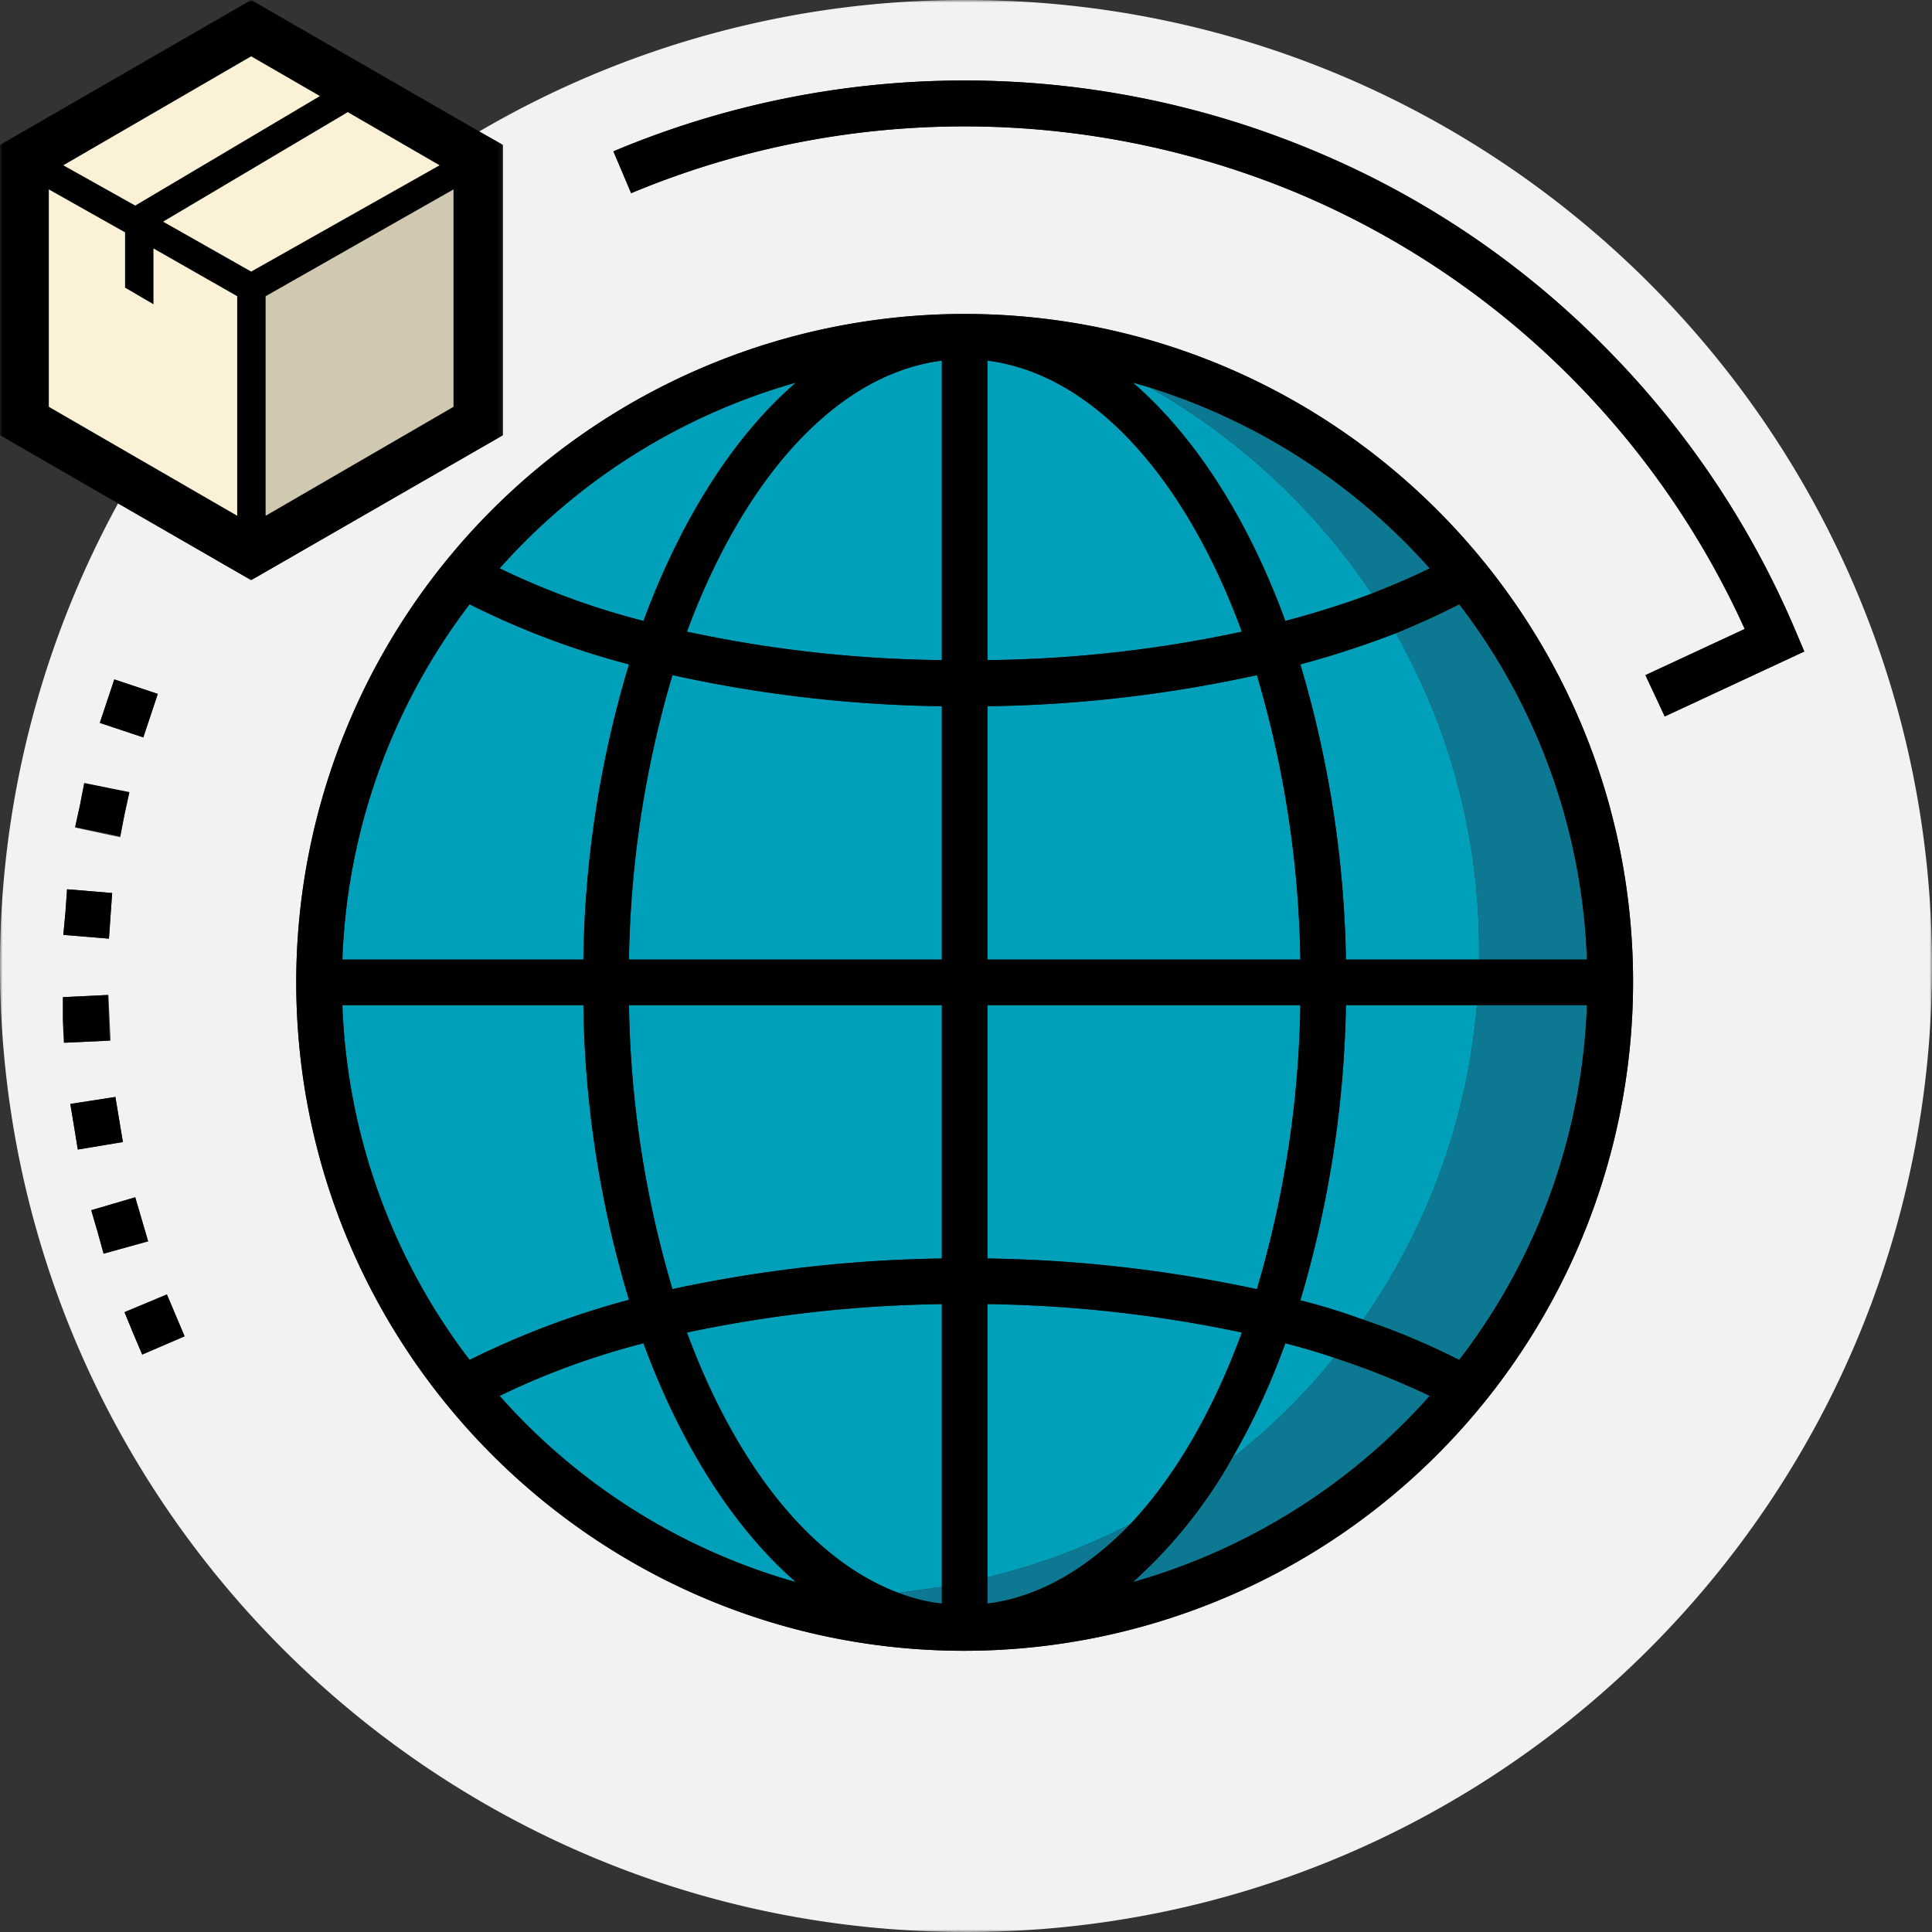 <svg id="shipping_int" xmlns="http://www.w3.org/2000/svg" viewBox="0 0 360 360"><rect x="0" y="0" width="360" height="360" fill="#333333" stroke="none"/><defs><style>.cls-1{fill:#fff}.cls-1,.cls-6,.cls-8{fill-rule:evenodd}.cls-8{fill:#faf1d6}</style><mask id="mask" x="0" y="0" width="360" height="360" maskUnits="userSpaceOnUse"><g id="prefix_b" data-name="prefix b"><path id="prefix_a" data-name="prefix a" class="cls-1" d="M0 0h360v360H0z"/></g></mask><mask id="mask-2" x="0" y="0" width="93.65" height="108.14" maskUnits="userSpaceOnUse"><g id="prefix_d" data-name="prefix d"><path id="prefix_c" data-name="prefix c" class="cls-1" d="M0 0h93.7v108.1H0z"/></g></mask></defs><g mask="url(#mask)"><path id="bg" d="M306.6 125.8l18.5-8.6a160.2 160.2 0 0 0-32.5-47A158.6 158.6 0 0 0 241.8 36a161.1 161.1 0 0 0-124.2 0l-3.3-7.8a168.6 168.6 0 0 1 130.8 0 165.5 165.5 0 0 1 53.5 36 168.3 168.3 0 0 1 36 53.4l1.6 3.8-26 12.1-3.6-7.7zM179.7 307.6C111 307.6 55.2 251.7 55.2 183A124.6 124.6 0 0 1 179.7 58.5c68.7 0 124.6 55.8 124.6 124.5a124.7 124.7 0 0 1-124.6 124.6zM26.5 252.4l-1.7-4-1.6-3.9 7.9-3.3 3.3 7.8zm-8.3-22.8l-1.2-4.1 8.2-2.4 2.4 8.2-8.3 2.3-1.1-4zm-4.4-19.7l-.7-4.2 8.4-1.3 1.4 8.4-8.4 1.4-.7-4.3zm-2-19.9v-4.2l8.4-.4.4 8.5-8.5.4zm.4-20.1l.3-4.2 8.4.7-.3 4.2-.3 4.3-8.5-.7.4-4.3zm2.7-19.8l.8-4.1 8.4 1.7-.9 4.1-.8 4.2-8.4-1.8.9-4.1zm6.4-23.5l8.1 2.7-2.7 8.1-8.1-2.7 2.7-8.1zM180 0a178.7 178.7 0 0 0-90.7 24.5l4.4 2.5v54.1l-46.9 27L22 93.8A179.2 179.2 0 0 0 0 180c0 99.4 80.6 180 180 180s180-80.6 180-180S279.4 0 180 0z" fill="#f2f2f2" fill-rule="evenodd"/></g><path id="globe_infill" d="M175.5 178.8v-47.2a248.5 248.5 0 0 1-50.2-5.8 197 197 0 0 0-8.1 53zM128 117.7a237.3 237.3 0 0 0 47.5 5.3V67.2c-19.7 2.5-36.9 21.9-47.5 50.5m39.4 179.1l8.1-1.1V243a244.8 244.8 0 0 0-47.5 5.3c9.1 24.6 23.1 42.4 39.4 48.5m8.1-109.5h-58.3a196.3 196.3 0 0 0 8.1 52.9 256.1 256.1 0 0 1 50.2-5.7v-47.2zM184 67.2V123a236.3 236.3 0 0 0 47.4-5.3c-10.5-28.6-27.7-48-47.4-50.5m91.6 109.9a119.2 119.2 0 0 0-15.5-59.1 176.7 176.7 0 0 1-17.8 5.8 204.5 204.5 0 0 1 8.5 55h24.8v-1.7m-166.9 10.2H63.8a115.7 115.7 0 0 0 23.7 66.1 158.5 158.5 0 0 1 29.7-11.2 199.9 199.9 0 0 1-8.5-54.9m130.8-71.6c5.7-1.5 11-3.2 16.1-5.1a122.8 122.8 0 0 0-41.4-38.4l-3.1-.9c11.6 10 21.5 25.5 28.4 44.4m-130.8 63.1a200 200 0 0 1 8.5-55 151.8 151.8 0 0 1-29.7-11.2 116 116 0 0 0-23.7 66.2zM248.6 253c-2.9-1-6-1.9-9.1-2.7a132.1 132.1 0 0 1-9.9 21.4 120 120 0 0 0 19-18.7m-100.3 41.8c-11.6-10.1-21.4-25.5-28.4-44.5a142.4 142.4 0 0 0-26.8 9.8 115.7 115.7 0 0 0 55.2 34.7M184 131.6v47.2h58.3a197 197 0 0 0-8.1-53 249.4 249.4 0 0 1-50.2 5.8m0 55.7v47.2a249.4 249.4 0 0 1 50.2 5.8 197.7 197.7 0 0 0 8.1-53zm66.8 0a205.1 205.1 0 0 1-8.5 55 113.3 113.3 0 0 1 11.7 3.6 119.7 119.7 0 0 0 21.2-58.6zM93.1 105.9a142.4 142.4 0 0 0 26.8 9.8c7-18.9 16.8-34.4 28.4-44.4a116.3 116.3 0 0 0-55.2 34.6m90.9 188a118.1 118.1 0 0 0 26.6-9.9c8.3-8.8 15.4-21 20.8-35.7A243.8 243.8 0 0 0 184 243v50.9z" fill="#00a0ba" fill-rule="evenodd"/><path id="globe_shadow" d="M184 298.8c9.6-1.2 18.6-6.5 26.6-14.8a118.1 118.1 0 0 1-26.6 9.9zm82.4-38.7a146.7 146.7 0 0 0-17.8-7.1 120 120 0 0 1-19 18.7 90.7 90.7 0 0 1-18.5 23.1 116.5 116.5 0 0 0 55.3-34.7m-10.8-149.5c3.8-1.5 7.4-3 10.8-4.7a116.2 116.2 0 0 0-52.2-33.7 122.8 122.8 0 0 1 41.4 38.4m-80.1 188.2v-3.1l-8.1 1.1a32 32 0 0 0 8.1 2m100.1-120h20.1a115.3 115.3 0 0 0-23.8-66.2c-3.7 1.9-7.6 3.7-11.8 5.4a119.2 119.2 0 0 1 15.5 59.1v1.7m-.4 8.5a119.7 119.7 0 0 1-21.2 58.6 133.7 133.7 0 0 1 17.9 7.5 115 115 0 0 0 23.8-66.1z" fill="#0c7891" fill-rule="evenodd"/><path id="globe_outline" class="cls-6" d="M271.9 253.4a133.7 133.7 0 0 0-17.9-7.5 113.3 113.3 0 0 0-11.7-3.6 205.1 205.1 0 0 0 8.5-55h44.9a115 115 0 0 1-23.8 66.1zm-152-3.1c7 19 16.8 34.4 28.4 44.5a115.7 115.7 0 0 1-55.2-34.7 142.4 142.4 0 0 1 26.8-9.8zm0-134.6a142.4 142.4 0 0 1-26.8-9.8 116.3 116.3 0 0 1 55.2-34.6c-11.6 10-21.4 25.5-28.4 44.4zm64.1 63.1v-47.2a249.4 249.4 0 0 0 50.2-5.8 197 197 0 0 1 8.1 53zm0 55.7v-47.2h58.3a196.3 196.3 0 0 1-8.1 52.9 257 257 0 0 0-50.2-5.7zm26.6 49.5c-8 8.3-17 13.6-26.6 14.8V243a243.8 243.8 0 0 1 47.4 5.3c-5.4 14.7-12.5 26.9-20.8 35.7zm19-12.3a132.1 132.1 0 0 0 9.9-21.4c3.1.8 6.2 1.7 9.1 2.7a146.7 146.7 0 0 1 17.8 7.1 116.5 116.5 0 0 1-55.3 34.7 90.7 90.7 0 0 0 18.5-23.1zM175.5 243v55.8a32 32 0 0 1-8.1-2c-16.3-6.1-30.3-23.9-39.4-48.5a244.8 244.8 0 0 1 47.5-5.3zm-58.3-55.7h58.3v47.2a256.1 256.1 0 0 0-50.2 5.7 196.3 196.3 0 0 1-8.1-52.9zm58.3-55.7v47.2h-58.3a197 197 0 0 1 8.1-53 248.5 248.5 0 0 0 50.2 5.8zm0-8.6a237.3 237.3 0 0 1-47.5-5.3c10.6-28.6 27.8-48 47.5-50.5V123zm55.9-5.3A236.3 236.3 0 0 1 184 123V67.2c19.7 2.5 36.9 21.9 47.4 50.5zm-17.2-45.5a116.2 116.2 0 0 1 52.2 33.7c-3.4 1.7-7 3.2-10.8 4.7s-10.4 3.6-16.1 5.1c-6.9-18.9-16.8-34.4-28.4-44.4l3.1.9zM87.5 112.6a151.8 151.8 0 0 0 29.7 11.2 200 200 0 0 0-8.5 55H63.8a116 116 0 0 1 23.7-66.2zm-23.7 74.7h44.9a199.9 199.9 0 0 0 8.5 54.9 158.5 158.5 0 0 0-29.7 11.2 115.7 115.7 0 0 1-23.7-66.1zm187-8.5a204.5 204.5 0 0 0-8.5-55 176.7 176.7 0 0 0 17.8-5.8c4.1-1.7 8.1-3.5 11.8-5.4a115.3 115.3 0 0 1 23.8 66.2zM179.7 58.5A124.6 124.6 0 0 0 55.2 183c0 68.7 55.8 124.6 124.5 124.6A124.7 124.7 0 0 0 304.3 183c0-68.7-55.9-124.5-124.6-124.5z"/><path id="ticks" class="cls-6" d="M334.6 117.6a168.3 168.3 0 0 0-36-53.4 165.5 165.5 0 0 0-53.5-36 168.6 168.6 0 0 0-130.8 0l3.3 7.8a161.1 161.1 0 0 1 124.2 0 158.6 158.6 0 0 1 50.8 34.2 160.2 160.2 0 0 1 32.5 47l-18.5 8.6 3.6 7.7 26-12.1-1.6-3.8zM23.2 244.5l1.6 3.9 1.7 4 7.9-3.4-3.3-7.8zm2-21.4l-8.2 2.4 1.2 4.1 1.1 4 8.3-2.3zm-4.6-52.5l.3-4.2-8.4-.7-.3 4.2-.4 4.3 8.5.7zm2.6-18.9l.9-4.1-8.4-1.7-.8 4.1-.9 4.1 8.4 1.7zm6.2-22.4l-8.1-2.7-2.7 8.1 8.1 2.7zm-9.3 56.1l-8.4.4v4.2l.2 4.3 8.5-.4zm1.4 19l-8.4 1.3.7 4.2.7 4.3 8.4-1.4z"/><g mask="url(#mask-2)"><path id="box_outline" class="cls-6" d="M9.1 75.8V35.3l14.2 8v10.3l5.3 3.1V46.3l15.6 8.9v40.9zm37.7-65.3l12.8 7.4-34.4 20.4-13.4-7.5zm35.1 20.3L46.8 50.6l-16.4-9.3 34.4-20.4zm2.6 45l-35 20.3V55.2l35-19.9v40.5zm9.2 5.3V27l-4.4-2.5L46.8 0 0 27v54.1l22 12.7 24.8 14.3 46.9-27z"/></g><path id="box_top" class="cls-8" d="M46.8 50.6l35.1-19.8-17.1-9.9-34.4 20.4z"/><path id="box_shadow" d="M49.5 55.2v40.9l35-20.3V35.3z" fill="#d1c8b2" fill-rule="evenodd"/><path id="box_infill" class="cls-8" d="M44.2 55.2l-15.6-8.9v10.4l-5.3-3.1V43.3l-14.2-8v40.5l35.1 20.3zm15.4-37.3l-12.8-7.4-35 20.3 13.4 7.5z"/></svg>